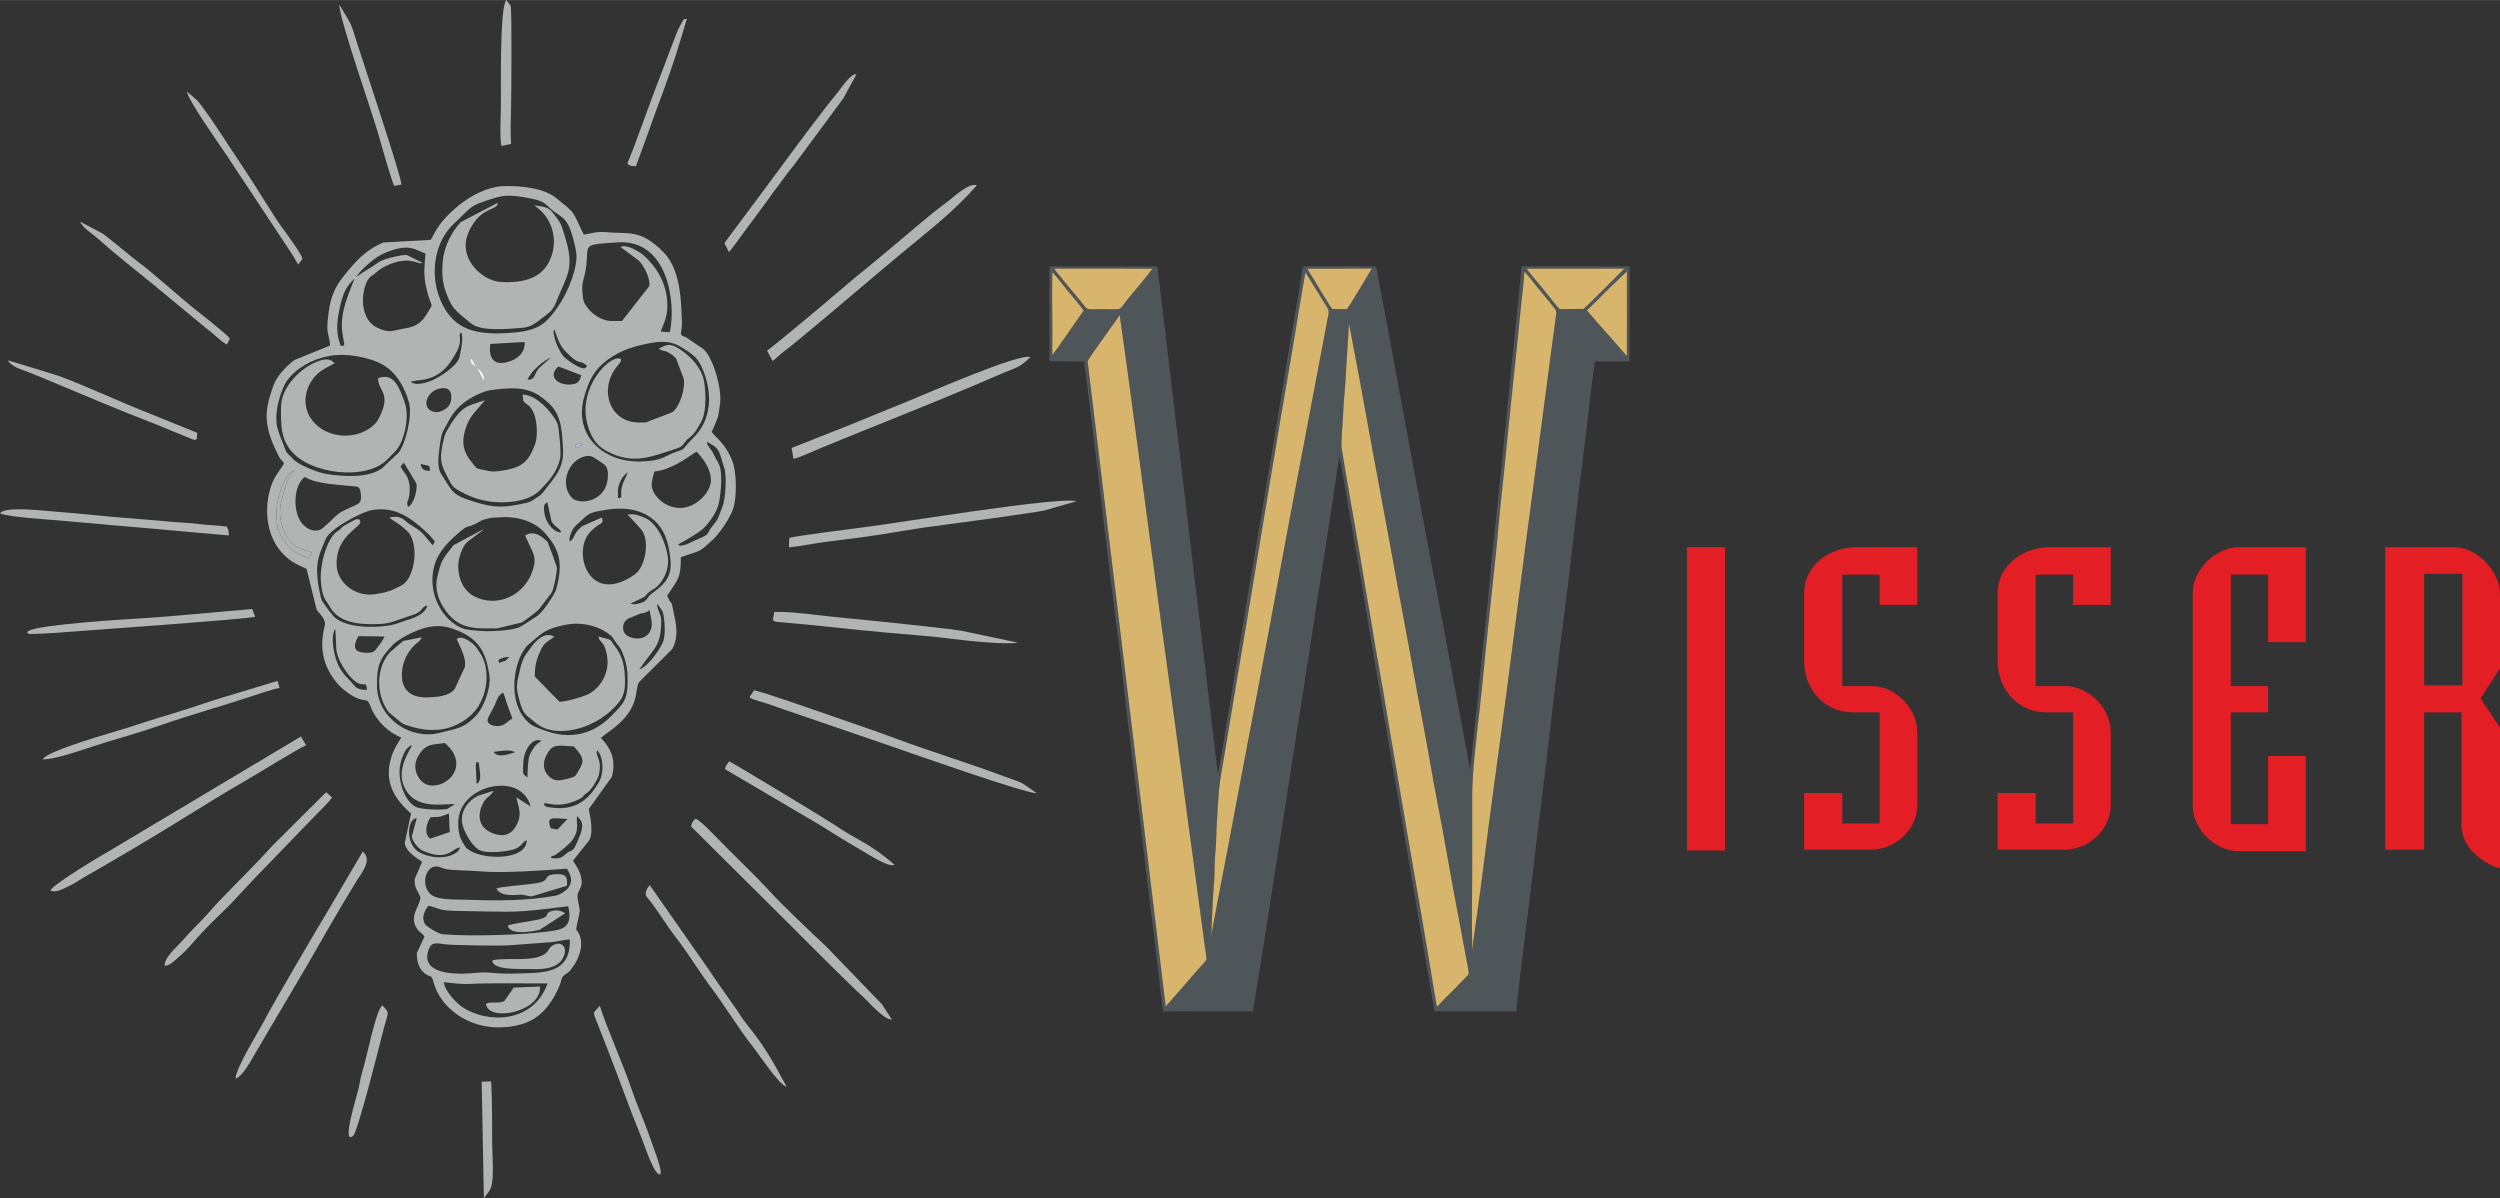 <?xml version="1.0" encoding="UTF-8"?>
<!DOCTYPE svg PUBLIC "-//W3C//DTD SVG 1.1//EN" "http://www.w3.org/Graphics/SVG/1.1/DTD/svg11.dtd">
<!-- Creator: CorelDRAW -->
<svg xmlns="http://www.w3.org/2000/svg" xml:space="preserve" width="1525px" height="731px" style="shape-rendering:geometricPrecision; text-rendering:geometricPrecision; image-rendering:optimizeQuality; fill-rule:evenodd; clip-rule:evenodd"
viewBox="0 0 1785.33 855.697"
 xmlns:xlink="http://www.w3.org/1999/xlink">
 <rect x="0" y="0" width="1785.33" height="855.697" fill="#333333" stroke="none"/>
 <defs>
  <style type="text/css">
   <![CDATA[
    .fil4 {fill:#4E565A}
    .fil1 {fill:#B2B3B3}
    .fil5 {fill:#D7B56D}
    .fil2 {fill:#C7B9D5}
    .fil3 {fill:white}
    .fil0 {fill:#E31E24;fill-rule:nonzero}
   ]]>
  </style>
 </defs>
 <g id="Ebene_x0020_1">
  <polygon class="fil0" points="1204.72,390.711 1231.94,390.711 1231.94,607.299 1204.72,607.299 "/>
  <path id="1" class="fil0" d="M1369.2 523.054l0 51.643c0,5.717 -1.513,11.056 -4.583,15.97 -3.071,4.866 -7.182,8.788 -12.332,11.718 -5.104,2.882 -10.537,4.346 -16.254,4.346l-47.627 0 0 -40.492 27.215 0 0 21.781 26.648 0 0 -79.377 -18.946 0c-6.662,0 -12.664,-1.654 -18.003,-4.915 -5.339,-3.259 -9.449,-7.701 -12.426,-13.323 -2.976,-5.623 -4.489,-11.718 -4.489,-18.379l0 -48.431c0,-6.426 1.749,-12.143 5.245,-17.151 3.449,-5.009 8.08,-8.882 13.844,-11.623 5.718,-2.741 11.765,-4.111 18.097,-4.111l43.61 0 0 41.201 -26.932 0 0 -21.593 -26.648 0 0 79.613 20.979 0c5.576,0 10.915,1.56 15.97,4.725 5.103,3.165 9.118,7.323 12.143,12.426 2.976,5.151 4.489,10.442 4.489,15.97z"/>
  <path id="12" class="fil0" d="M1507.36 523.054l0 51.643c0,5.717 -1.513,11.056 -4.583,15.97 -3.071,4.866 -7.182,8.788 -12.332,11.718 -5.104,2.882 -10.537,4.346 -16.254,4.346l-47.627 0 0 -40.492 27.215 0 0 21.781 26.648 0 0 -79.377 -18.946 0c-6.662,0 -12.664,-1.654 -18.003,-4.915 -5.339,-3.259 -9.449,-7.701 -12.426,-13.323 -2.976,-5.623 -4.489,-11.718 -4.489,-18.379l0 -48.431c0,-6.426 1.749,-12.143 5.245,-17.151 3.449,-5.009 8.08,-8.882 13.844,-11.623 5.718,-2.741 11.765,-4.111 18.097,-4.111l43.61 0 0 41.201 -26.932 0 0 -21.593 -26.648 0 0 79.613 20.979 0c5.576,0 10.915,1.56 15.97,4.725 5.103,3.165 9.118,7.323 12.143,12.426 2.976,5.151 4.489,10.442 4.489,15.97z"/>
  <path id="123" class="fil0" d="M1565.9 575.264l0 -151.668c0,-5.433 1.56,-10.725 4.725,-15.828 3.167,-5.103 7.323,-9.214 12.475,-12.332 5.197,-3.165 10.489,-4.725 15.97,-4.725l47.579 0 0 67.801 -26.932 0 0 -48.193 -26.601 0 0 79.613 26.601 0 0 18.711 -26.601 0 0 79.897 26.601 0 0 -48.76 26.932 0 0 68.085 -47.579 0c-5.529,0 -10.868,-1.511 -16.017,-4.583 -5.151,-3.071 -9.309,-7.135 -12.428,-12.191 -3.165,-5.056 -4.725,-10.348 -4.725,-15.828z"/>
  <path id="1234" class="fil0" d="M1731.18 409.705l0 79.66 27.262 0 0 -79.66 -27.262 0zm33.782 197.593c-4.772,-5.292 -7.134,-11.529 -7.134,-18.663l0 -79.945 -26.648 0 0 98.041 -27.782 0 0 -216.021 48.714 0c5.527,0 10.866,1.654 16.064,4.962 5.15,3.355 9.308,7.607 12.426,12.852 3.165,5.197 4.725,10.489 4.725,15.922l0 52.73 -13.892 21.546 13.892 20.977 0 100.356c-7.229,-1.889 -14.033,-6.094 -20.365,-12.757z"/>
  <g id="_821707456">
   <path id="_821709040" class="fil1" d="M316.897 701.387c6.181,0.525 11.837,1.532 18.363,1.21 15.973,-0.787 38.841,-0.256 55.801,-0.354 -10.052,28.43 -42.945,28.972 -60.9,16.891 -4.424,-2.973 -12.476,-11.397 -13.264,-17.747zm90.059 -30.547c0.631,25.48 -19.635,23.771 -40.287,24.36 -5.246,0.151 -10.344,-0.047 -15.445,-0.524 -6.628,-0.62 -9.033,-0.13 -15.225,0.343 -12.119,0.926 -35.971,0.308 -29.945,-16.743 1.961,-5.545 4.868,-4.974 11.411,-4.023 5.435,0.788 38.232,1.182 45.509,0.817l29.947 -2.242c4.895,-0.318 9.006,-1.764 14.036,-1.988zm-101.104 -24.063c10.76,2.403 5.263,3.501 23.565,3.754 41.169,0.572 35.214,1.67 76.38,-3.405 3.789,16.649 -5.571,16.915 -16.669,18.313 -18.472,2.33 -54.376,3.293 -72.85,1.709 -3.682,-0.317 -11.746,-5.909 -12.293,-6.639 -3.869,-5.15 -0.256,-10.724 1.867,-13.733zm99.023 -26.483c1.946,3.735 4.66,7.507 1.521,12.876 -1.704,2.911 -6.994,5.914 -9.691,6.414 -20.12,3.724 -42.46,3.735 -62.927,2.912 -8.827,-0.354 -22.853,0.694 -27.293,-4.942 -6.408,-8.132 -1.198,-20.276 6.285,-18.733 2.441,0.503 3.111,1.372 6.743,1.951 5.811,0.926 15.568,0.669 22.92,1.406 15.449,1.547 46.766,-0.684 62.441,-1.883zm-11.569 -28.796c-3.492,-9.016 1.229,-7.216 11.991,-6.687l-7.199 7.534 -4.791 -0.846zm-85.84 -7.931c7.677,-0.141 7.061,-0.384 13.111,-2.699l0.579 13.306 -14.021 4.726c-4.699,-4.068 -2.493,-11.025 0.33,-15.333zm21.033 21.64c-1.061,5.473 -14.704,10.493 -28.482,3.706 -10.88,-5.361 -9.429,-24.617 -2.378,-24.664l-3.565 13.051c-0.079,2.232 3.978,8.399 7.565,10.03 18.529,8.417 21.387,-2.166 26.86,-2.123zm75.28 4.886c-2.836,2.594 -5.35,3.28 -9.192,2.713l-1.286 -0.357c2.02,-2.981 -0.048,-0.361 2.456,-1.565 2.81,-1.35 10.436,-7.823 12.125,-9.879 7.177,-8.737 2.698,-15.325 4.444,-18.176 2.622,3.277 4.285,4.237 2.986,10.295 -0.498,2.32 -2.822,7.328 -3.93,9.944 -2.43,5.74 -3.454,3.228 -7.603,7.025zm-27.615 -10.052c-0.282,14.332 -30.234,14.149 -40.836,7.18 -3.449,-2.264 -2.748,-2.338 -5.01,-5.923 -2.916,-4.621 -3.757,-12.321 -2.649,-18.281 4.377,-23.562 44.979,-31.499 51.282,-7.119l-10.22 -6.545c2.055,9.051 4.281,12.635 -0.33,20.7 -3.812,6.668 -9.872,7.724 -16.994,4.776 -14.774,-6.113 -7.323,-21.085 -4.577,-24.145 1.116,-1.242 5.452,-4.284 5.426,-5.934l-10.829 3.445c-6.848,3.232 -12.694,10.941 -11.421,19.379 0.826,5.48 6.109,15.02 11.276,18.819 5.234,3.846 22.606,1.498 26.473,-0.166 4.049,-1.74 4.453,-3.091 6.195,-4.751 1.188,-1.13 0.378,-0.911 2.215,-1.434zm-36.393 -53.304c0.502,-4.157 0.826,-1.973 2.048,-2.403 0.676,5.782 2.716,13.762 -1.463,15.306l-0.585 -12.903zm-22.071 -16.183c18.618,15.98 1.423,33.052 -11.78,30.045 -6.434,-1.466 -12.165,-11.176 -7.819,-19.646 5.618,-10.944 11.847,-8.969 19.599,-10.399zm92.094 2.45c7.117,7.668 7.637,10.65 3.749,16.641 -2.71,4.172 -1.322,4.577 -7.055,6.108 -3.29,0.878 -7.469,2.189 -11.049,0.928 -2.539,-0.893 -5.573,-4.215 -6.387,-6.781 -1.373,-4.317 -0.27,-7.716 1.354,-10.935 4.236,-8.398 8.585,-6.494 19.389,-5.96zm-13.465 43.942c-8.229,-0.689 -7.325,-1.426 -7.817,-3.243 2.41,-0.974 10.197,4.236 24.912,-2.969 4.516,-2.213 1.582,-1.911 5.689,-4.455 2.746,-1.702 7.675,-9.499 8.493,-12.784 2.872,-11.541 -3.284,-14.319 -1.001,-17.711 4.11,4.821 4.183,12.816 2.907,18.199 -0.779,3.277 -2.269,5.256 -3.876,7.784 -6.866,10.8 -16.145,16.281 -29.306,15.179zm-43.819 -40.049c4.212,-0.545 11.534,-2.069 15.349,0.253 -3.991,1.203 -12.508,4.556 -15.349,-0.253zm-67.222 14.143c0,-7.01 3.973,-18.107 9.059,-18.895 -5.419,9.441 -11.93,21.82 -3.298,33.835 9.201,12.812 29.836,7.13 33.683,8.453l-5.447 3.205c-2.39,0.853 -18.336,0.667 -22.311,-1.437 -7.171,-3.794 -11.689,-15.058 -11.686,-25.162zm88.329 -4.388c0,-13.524 8.452,-20.373 13.008,-17.545l-1.449 0.947c-3.326,2.154 -5,5.21 -6.922,9.131 -1.224,2.499 -1.558,12.445 -1.576,16.111 -3.814,-3.168 -3.06,-2.186 -3.06,-8.644zm-7.69 -33.498c-3.371,1.582 -4.991,4.714 -9.475,5.23 -4.294,0.494 -9.438,-1.345 -8.02,-5.436 0.696,-2.005 3.662,-6.55 4.919,-9.589 1.723,-4.166 2.442,-7.063 6.011,-8.798l1.084 2.865c1.751,6.458 5.216,14.318 5.482,15.727zm37.841 -67.005c12.524,-2.49 24.559,1.321 31.999,7.278 2.181,1.747 2.815,3.837 4.404,5.809 1.863,2.311 2.832,3.32 4.068,6.165 2.066,4.753 3.648,10.62 3.865,16.168 0.682,17.525 -1.888,19.803 -11.19,29.339 -12.127,12.429 -27.091,17.034 -44.299,11.944 -3.268,-0.968 -11.722,-4.063 -13.888,-5.791 -18.405,-14.68 -11.516,-48.532 -0.892,-57.206 9.235,-7.539 10.753,-10.687 25.932,-13.705zm-97.677 1.564c6.13,-1.135 11.613,-0.736 17.216,1.216 17.384,6.053 23.465,15.082 26.13,32.968 1.467,9.854 -4.44,23.91 -9.539,29.201 -8.43,8.748 -12.668,8.94 -26.35,12.315 -20.192,4.982 -44.008,-10.099 -44.344,-33.777 -0.235,-16.522 3.268,-20.274 10.977,-28.839 3.898,-4.334 17.316,-11.493 25.91,-13.084zm49.789 23.515c2.507,-1.542 4.281,-2.018 7.878,-2.118 -4.919,4.83 -0.882,1.505 -7.29,4.342l-0.588 -2.224zm-93.837 21.475c-7.662,-0.474 -7.39,-1.433 -11.536,-6.06 -3.471,-3.875 -4.904,-4.58 -7.866,-9.674 -4.451,-7.659 -6.898,-23.013 -3.15,-27.958l0.733 15.008c0.701,6.939 7.093,16.965 12.166,21.484 7.564,6.733 9.092,-0.896 9.652,7.2zm12.703 -38.202c-1.771,2.969 -2.815,4.826 -5.021,7.604 -2.482,3.124 -2.58,3.965 -7.552,4.017 -10.83,0.112 -9.797,-5.422 -6.202,-11.894l18.775 0.272zm189.154 -18.888c0.725,6.107 3.33,10.868 -0.369,16.367 -2.874,4.272 -9.378,5.123 -14.858,2.435 -5.343,-2.623 -4.794,-10.927 0.651,-12.975 2.951,-1.11 5.175,-2.225 7.225,-3.012 1.953,-0.751 2.331,-0.397 4.132,-0.983 1.912,-0.621 1.517,-0.846 3.219,-1.832zm-7.358 42.46c10.588,-15.898 15.655,-15.879 15.662,-35.233 0.001,-4.54 -3.781,-8.674 -2.565,-11.598l3.486 5.343c1.203,2.8 2.915,16.723 -0.064,22.772 -2.952,5.997 -10.313,16.42 -16.519,18.715zm-99.54 -108.674c13.277,-1.061 25.148,3.555 31.567,10.591 10.733,11.765 13.953,21.229 8.632,40.795 -0.892,3.276 -9.334,16.024 -13.272,18.849 -1.789,1.286 -11.993,7.961 -13.489,8.428 -6.697,2.091 -10.981,2.112 -18.642,2.605 -4.642,0.299 -15.773,-0.444 -19.913,-1.529 -12.232,-3.212 -25.846,-20.709 -22.624,-41.045 1.821,-11.483 8.615,-19.098 16.808,-26.336 9.584,-8.467 5.863,-3.844 13.976,-7.972 3.53,-1.795 2.94,-2.186 7.531,-3.337 4.179,-1.047 5.277,-0.718 9.427,-1.05zm-51.68 62.971c-1.491,4.538 -5.288,6.842 -9.768,8.788l-13.718 4.605c-9.822,2.712 -36.606,3.786 -44.429,-6.689 -1.431,-1.918 -2.565,-2.959 -3.848,-4.934l-3.564 -5.057c-1.17,-2.264 -2.861,-12.133 -3.15,-15.152 -1.332,-13.919 0.947,-17.219 5.773,-29.115 2.869,-7.075 25.393,-19.407 33.416,-20.669 16.727,-2.629 27.526,5.907 38.126,15.479 2.773,2.503 2.012,1.664 4.273,4.52 2.08,2.625 2.843,1.847 0.582,5.202 -9.878,-11.584 -6.225,-8.42 -17.263,-15.608 -2.974,-1.937 -4.916,-6.231 -13.727,-4.148l2.28 1.735c3.857,2.171 10.085,6.86 12.126,9.806 6.689,9.647 3.64,32.326 -5.967,37.067 -7.123,3.515 -8.831,4.556 -18.632,6.109 -13.613,2.154 -27.051,-7.813 -27.467,-21.03 -0.523,-16.664 11.226,-23.811 15.524,-28.167 1.753,-1.778 1.77,-1.939 0.772,-4.218l-2.261 -0.151c-0.546,0.109 -8.945,4.508 -10.272,5.827 -2.29,2.273 0.028,0.693 -3.109,2.73 -8.084,5.248 -12.939,25.57 -11.829,36.508 1.225,12.066 3.38,12.264 6.513,17.674 6.237,10.767 19.454,12.895 35.887,12.068 8.282,-0.416 13.965,-3.656 22.911,-6.378 8.504,-2.589 5.86,-6.178 10.821,-6.803zm95.499 -52.426c-3.168,1.184 -11.171,-4.837 -12.165,-14.59 -0.394,-3.864 -0.402,-5.169 2.244,-6.747l2.824 13.304c1.704,3.967 6.154,5.246 7.097,8.033zm6.05 6.628c-0.897,-1.877 0.993,-6.467 2.268,-8.741 1.119,-1.995 4.285,-4.421 6.137,-6.271 5.462,-5.461 7.122,-5.743 16.757,-7.423 23.29,-4.066 41.038,4.812 45.393,26.402 3.782,18.765 0.761,24.074 -12.042,33.34 -3.23,2.338 -2.883,4.644 -6.313,6.113 -2.244,0.961 -6.906,2.254 -8.692,0.893 15.749,-7.375 6.869,-3.037 13.99,-8.77 2.17,-1.747 2.734,-1.401 4.417,-2.88 5.844,-5.139 9.175,-13.566 8.15,-21.549 -1.28,-9.985 -7.589,-24.689 -17.142,-28.248 -4.833,-1.799 -6.201,-2.593 -11.713,-2.076 2.432,2.629 9.266,9.671 10.674,11.852 5.186,8.045 2.059,25.694 -5.524,31.025 -32.209,22.64 -44.622,-15.206 -32.452,-29.53 7.235,-8.518 10.96,-5.429 9.022,-11.18l-13.538 5.941c-6.707,4.324 -5.931,9.76 -9.392,11.101zm-189.155 -45.979c8.305,5.18 24.863,5.513 35.688,6.709 2.048,0.227 3.98,-0.033 4.35,6.385 0.231,4.032 -0.528,5.508 -3.374,6.803 -13.18,6.004 -11.011,4.605 -19.476,12.679 -1.164,1.112 -4.868,4.363 -5.541,4.711 -6.216,3.222 -12.354,-1.892 -14.597,-5.357 -5.869,-9.067 -4.852,-26.535 2.95,-31.931zm200.395 -14.845c4.558,-1.044 7.275,1.846 10.53,3.938 3.808,2.448 5.589,3.465 5.48,10.072 -0.308,18.669 -20.556,21.395 -25.925,15.479 -8.417,-9.279 -2.973,-26.535 9.915,-29.49zm49.233 10.893c11.746,-1.117 21.934,-8.911 30.06,-14.206 5.092,5.363 10.482,12.649 10.278,20.994 -0.095,3.916 -2.732,8.254 -4.751,10.53 -17.367,19.581 -39.907,1.72 -37.354,-9.912l0.36 -1.727c0.019,-0.118 0.03,-0.343 0.051,-0.46 0.289,-1.812 0.907,-3.075 1.357,-5.219zm-24.659 19.134c-2.149,-0.926 -0.913,1.239 -1.415,-2.06 -0.058,-0.376 -0.03,-3.234 0.004,-3.742 0.311,-4.624 3.414,-10.834 7.156,-12.624 -1.947,4.331 -4.483,8.58 -4.791,13.469 -0.274,4.35 0.939,2.977 -0.954,4.957zm-245.28 9.571c0.003,-9.305 5.993,-28.19 12.723,-29.248 -5.748,8.607 -5.028,6.183 -7.589,15.698 -1.706,6.349 -3.586,12.408 -2.016,19.675 2.944,13.624 8.683,19.909 22.273,22.898l-2.349 4.361c-2.815,-1.222 -7.482,-2.775 -9.741,-4.585 -4.859,-3.89 -0.96,0.232 -5.954,-5.753 -6.441,-7.716 -7.347,-13.05 -7.347,-23.046zm94.771 -10.877c0.413,-2.271 0.552,-6.003 0.196,-8.464 -1.047,-7.243 -3.959,-7.933 -6.347,-13.003l2.409 -2.616 8.792 14.569c1.209,3.138 -1.209,14.934 -5.838,16.953l-0.571 -1.735c-0.252,-2.521 0.701,-2.098 1.359,-5.704zm14.829 -18.226c-4.555,-0.259 -5.704,-1.011 -6.656,-4.926 3.552,0.913 4.953,0.686 6.447,1.863l0.209 3.063zm52.785 -58.709c15.721,-1.298 23.256,2.289 31.913,10.139 10.16,9.217 9.546,22.391 10.361,32.62 1.13,14.15 -7.116,21.82 -13.239,29.947 -2.261,3.001 -2.414,3.048 -5.751,5.198 -2.282,1.467 -3.446,2.826 -7.339,3.688 -15.75,3.485 -22.293,3.723 -37.104,-0.852 -16.226,-5.011 -15.16,-6.918 -23.704,-20.122 -2.951,-4.561 -1.708,-13.517 -0.998,-18.898 1.57,-11.931 2.172,-10.146 5.379,-16.613 5.155,-10.404 11.753,-16.37 22.568,-21.343 6.086,-2.797 10.61,-3.161 17.915,-3.764zm50.941 42.349c0.046,-1.668 0.086,-2.121 1.491,-2.591 4.45,-1.491 2.791,0.487 2.869,0.537 -1.95,1.679 -1.911,1.651 -4.36,2.055zm79.374 68.855c-5.895,2.088 -5.558,-0.066 -5.629,-0.138 4.234,-2.101 14.486,-8.157 17.749,-11.22 4.124,-3.876 9.546,-11.536 10.974,-17.511 1.626,-6.805 2.518,-19.073 1.218,-25.241 -0.907,-4.298 -2.933,-6.061 -4.648,-10.05 -1.997,-4.646 -4.655,-5.399 -4.998,-9.113 3.327,1.886 6.777,3.236 8.609,6.972 1.683,3.435 2.257,7.265 3.8,11.537 1.932,5.353 0.939,22.124 -1.066,27.316 -3.966,10.278 -2.788,8.607 -8.073,15.319 -4.292,5.451 0.694,3.996 -12.882,9.81 -1.803,0.773 -3.241,1.676 -5.054,2.319zm-254.735 -134.637c11.484,-2.106 28.306,0.766 38.075,6.357 8.521,4.873 15.023,14.225 18.582,26.78 2.771,9.77 -2.723,30.639 -7.518,36.139l-11.692 10.976c-9.582,7.138 -27.338,5.986 -39.336,4.125 -7.357,-1.141 -20.605,-6.819 -23.902,-10.469 -3.465,-3.836 -4.359,-3.84 -5.278,-5.683l-3.291 -8.416c-1.065,-2.956 -1.955,-4.974 -2.835,-8.125 -3.003,-10.753 2.587,-28.984 7.805,-35.367 6.068,-7.426 16.284,-13.91 29.391,-16.315zm231.019 -9.467c6.083,-1.03 12.465,-0.785 17.638,1.845 3.92,1.993 10.631,6.389 12.957,9.006 5.703,6.42 10.653,22.446 9.11,34.431 -2.195,17.053 -11.502,22.37 -16.198,28.356 -2.203,2.809 -2.514,2.904 -6.696,4.247 -8.774,2.817 -9.546,6.715 -25.94,7.028 -27.139,0.514 -47.338,-19.097 -40.237,-45.455 3.676,-13.64 7.98,-20.681 17.176,-27.387 9.21,-6.718 19.084,-9.847 32.191,-12.071zm-144.075 38.833c0,6.011 -3.268,8.629 -7.554,10.263 -4.243,1.619 -9.811,-0.43 -10.243,-5.169 -0.436,-4.797 3.812,-9.179 7.126,-10.402 5.363,-1.979 10.671,-1.626 10.671,5.307zm92.851 -15.543c-1.033,3.633 -2.214,5.538 -4.982,6.198 -10.265,2.448 -20.227,-5.04 -11.353,-12.44l16.335 6.242zm-69.799 0.318c-2.009,-6.538 -12.4,-7.574 -8.662,-12.426l10.233 18.769c-1.704,-1.986 -0.572,-3.088 -1.571,-6.343zm31.4 2.838c2.233,-5.82 10.83,-13.278 16.745,-15.869l-8.665 7.701c-3.706,4.22 -2.388,8.462 -8.08,8.168zm-2.089 -26.875c0.465,7.727 -5.093,12.221 -11.942,14.188 -10.465,3.005 -13.91,-3.084 -12.582,-12.809l24.524 -1.379zm43.147 15.861c1.343,0.962 0.62,0.248 1.39,1.47 -1.729,1.853 -1.661,1.846 -4.948,0.828 -2.661,-0.823 -10.245,-5.946 -11.932,-8.001 -1.959,-2.383 -3.367,-5.367 -4.919,-8.963 -0.733,-1.704 -2.077,-6.371 -2.059,-8.092 0.041,-3.958 -0.386,2.51 0.155,-1.088 0.018,-0.113 0.166,-0.245 0.183,-0.503 0.015,-0.259 0.126,-0.335 0.216,-0.49 2.459,6.739 3.389,11.161 8.533,16.315 9.651,9.669 8.706,5.18 13.382,8.525zm-124.411 12.434l4.479 -0.853c15.023,-1.08 21.929,-8.491 28.561,-21.11 0.993,-1.893 1.82,-4.504 2.015,-6.734 0.314,-3.582 -1.04,-5.235 0.928,-6.524 2.16,4.164 -1.376,18.258 -1.441,18.43 -2.24,5.961 -14.15,13.921 -20.307,16.262 -3.468,1.316 -9.261,3.085 -12.881,1.531 -1.191,-0.512 -0.682,-0.372 -1.354,-1.001zm-48.801 -25.481c-2.504,-1.021 -0.696,1.402 -2.078,-2.457 -2.795,-7.792 -1.658,-16.764 0.059,-24.556 2.437,-11.046 4.407,-15.015 10.626,-21.15 -5.45,13.94 -11.349,26.614 -8.213,41.85 1.605,7.802 0.393,5.437 -0.394,6.314zm9.743 -49.288c3.579,-5.577 13.7,-14.285 19.909,-16.915 18.353,-7.778 22.078,-2.344 29.59,0.196 -0.698,9.353 -1.628,14.742 0.542,24.339 3.832,16.963 5.95,9.298 0.571,18.553 -3.293,5.664 -7.398,9.27 -15.138,10.454 -9.132,1.397 -11.345,4.111 -20.52,-0.444 -14.805,-7.352 -10.573,-31.651 -4.679,-36.413 1.583,-1.282 2.009,-1.121 3.796,-2.804 5.358,-5.046 16.035,-9.337 23.624,-8.593 1.034,0.104 4.645,0.867 5.671,1.174 1.355,0.407 2.727,1.173 3.936,0.326l-11.092 -5.498c-2.031,-0.519 -16.346,2.248 -20.574,5.383 -5.866,4.35 -8.37,5.083 -15.636,10.24zm101.838 -57.188c6.996,-1.921 16.418,-0.112 23.489,1.289 10.526,2.088 9.933,4.724 15.786,9.038 6.127,4.518 8.539,4.863 11.829,13 1.593,3.938 4.663,15.467 4.414,20.034 -0.687,12.591 -7.987,27.764 -13.751,35.808 -7.78,10.857 -12.759,16.288 -31.875,17.83 -24.858,2.005 -41.954,-1.08 -51.328,-22.781 -8.307,-19.23 -4.425,-42.769 10.117,-55.717 3.971,-3.537 8.665,-9.135 12.99,-11.856 4.099,-2.578 13.177,-5.231 18.329,-6.646zm80.646 88.672c-7.134,0 -13.886,-5.061 -17.02,-9.143 -2.179,-2.839 -3.37,-4.494 -3.736,-9.405 -0.355,-4.783 -0.589,-6.748 0.571,-10.981 7.028,-25.614 -6.592,-24.635 24.616,-26.66 35.807,-2.322 41.735,43.587 37.039,64.207l-6.449 -0.532c3.117,-8.141 5.208,-11.866 4.632,-21.247 -0.823,-13.416 -7.254,-24.469 -16.765,-33.095 -2.475,-2.247 -12.557,-8.582 -16.568,-5.964l12.949 9.593c3.919,3.749 8.95,14.029 7.398,18.524l-19.358 24.703 -7.308 0zm49.414 9.658c0.145,-3.599 0.859,-4.718 0.726,-8.767 -0.093,-2.793 -0.231,-5.389 -0.328,-8.047 -0.532,-14.387 -2.684,-31.708 -12.882,-42.056 -16.519,-16.765 -24.968,-12.714 -40.685,-14.218 -7.003,-0.672 -10.12,0.678 -16.198,1.751 -8.833,-18.401 -5.455,-14.462 -19.863,-26.278 -8.037,-6.591 -23.594,-8.735 -36.959,-8.394 -12.574,0.321 -25.239,7.841 -32.331,13.69 -16.948,13.976 -17.296,21.222 -20.264,24.726l-33.586 1.834c-9.611,3.81 -16.836,10.341 -22.212,16.552 -11.555,13.35 -16.023,19.397 -17.779,40.589 -0.684,8.267 1.614,10.436 1.809,16.465l-25.502 10.371c-5.866,4.584 -12.859,11.419 -15.485,19.636 -3.266,10.216 -5.978,18.083 -3.039,30.454 1.177,4.953 2.811,8.778 4.671,12.876 5.322,11.742 3.418,5.777 6.545,10.93l-5.865 8.71c-8.114,13.42 -10.135,39.528 4.693,55.378 5.166,5.523 9.041,7.37 17.23,11.144l7.088 28.886c1.971,3.263 7.095,6.898 5.866,11.733 -4.025,15.828 -1.304,28.706 8.762,40.897 3.515,4.256 9.908,9.164 15.163,11.097 6.931,2.55 6.249,-0.922 9.092,6.332 3.682,9.395 12.264,17.717 21.63,21.54 -2.951,4.815 -5.1,7.828 -6.891,13.354 -5.54,17.097 0.909,29.012 12.761,39.893 1.2,1.102 0.371,0.223 1.076,1.061l-4.42 20.634c0.232,6.831 10.707,12.447 12.404,13.726l-5.393 12.409c-0.166,7.409 2.699,8.214 4.122,13.178 -0.113,5.996 -8.809,13.498 -2.168,22.577 1.563,2.135 3.558,3.006 5.126,5.202l-5.458 11.675c-0.248,4.861 1.139,9.966 3.62,12.741 5.668,6.344 6.422,1.112 8.341,8.408 4.616,17.551 24.368,33.228 48.98,32.041 19.661,-0.949 30.493,-8.647 39.108,-25.708 4.287,-8.491 2.294,-9.214 5.253,-11.56 1.67,-1.325 2.912,-1.695 4.458,-3.633 6.719,-8.426 10.984,-20.607 3.923,-29.081l2.644 -13.086c0.083,-2.513 -2.618,-9.826 -1.185,-13.066 2.094,-4.735 3.541,-5.487 1.836,-12.336 -0.718,-2.876 -3.752,-8.094 -5.511,-10.526l11.594 -14.56c3.868,-6.884 -0.506,-21.668 -0.293,-22.349l16.418 -22.887c3.615,-13.119 -1.647,-21.462 -7.841,-27.984l9.429 -7.039c18.888,-14.966 14.475,-26.711 17.816,-32.629l23.789 -23.731c3.331,-6.375 3.598,-12.799 2.076,-20.679 -3.696,-19.13 -1.729,-7.684 -5.688,-17.457 7.695,-11.82 9.824,-12.271 9.725,-27.434 15.72,-5.466 12.273,-2.842 23.442,-13.069 3.709,-3.396 12.292,-15.373 14.229,-22.418 2.355,-8.567 2.172,-25.02 -0.779,-32.863 -5.098,-13.545 -12.946,-17.561 -14.831,-21.188 4.251,-9.786 4.62,-9.254 6.026,-20.557 1.279,-10.288 -5.148,-33.134 -12.28,-38.757l-11.777 -7.957c-2.232,-1.216 -1.976,-0.485 -3.981,-2.181z"/>
   <path id="_821708704" class="fil1" d="M385.955 150.139c9.268,8.85 12.267,22.38 7.109,34.725 -5.502,13.165 -17.91,17.472 -35.698,16.416 -10.792,-0.639 -25.69,-12.264 -24.8,-27.424 0.401,-6.842 5.016,-14.358 8.254,-17.855 7.604,-8.208 14.701,-6.538 14.552,-11.175l-26.506 13.844c-6.1,6.95 -11.881,16.844 -12.81,29.012 -0.506,6.62 -0.187,13.593 1.9,19.474 4.277,12.05 5.693,13.603 18.574,23.85 7.488,5.954 26.976,3.721 36.007,3.106 6.732,-0.456 10.32,-3.67 14.554,-6.974 4.359,-3.399 7.557,-4.906 10.009,-11.249 7.513,-19.429 13.998,-23.686 5.876,-48.435 -0.78,-2.377 -1.688,-5.849 -2.839,-8.112 -0.875,-1.724 -3.216,-4.649 -4.22,-6.037 -3.801,-5.271 -5.824,-5.524 -14.307,-6.707l4.345 3.541z"/>
   <path id="_821708992" class="fil1" d="M270.044 270.029c-0.355,6.544 5.136,8.839 4.504,17.016 -0.36,4.657 -4.254,13.046 -6.579,15.425 -12.082,12.365 -34.644,11.262 -45.071,-2.412 -9.436,-12.371 -3.927,-29.522 8.821,-36.783l7.274 -3.93c-3.655,-3.913 -7.748,-3.092 -13.419,-0.783 -10.332,4.205 -24.885,17.345 -24.914,32.198 -0.029,14.18 0.019,21.773 6.791,30.59 13.332,17.363 54.868,22.341 69.581,6.253 3.128,-3.421 6.237,-5.484 8.702,-10.33 3.88,-7.624 6.596,-21.255 3.071,-30.502 -3.309,-8.684 -6.841,-21.211 -18.761,-16.742z"/>
   <path id="_821707888" class="fil1" d="M470.493 249.015c1.705,1.498 4.032,1.17 6.852,2.688 2.207,1.191 3.746,2.485 5.412,4.11l5.505 14.498c1.393,7.579 -3.265,21.006 -8.32,24.121l-18.986 7.279 -4.385 0c-21.542,0 -28.873,-23.753 -16.284,-39.644 0.671,-0.848 2.824,-3.221 3.204,-4.599l0.019 -1.195c-7.842,-3.822 -31.208,20.541 -24.025,46.744 3.111,11.35 8.085,16.734 17.237,20.791 17.7,7.848 30.379,1.402 45.348,-3.133 7.621,-2.309 5.163,-4.598 10.584,-8.426 3.497,-2.467 6.043,-7.527 8.034,-10.967 4.39,-7.586 3.443,-26.025 1.236,-32.444 -2.937,-8.532 -10.031,-15.601 -17.732,-20.317 -6.065,-3.713 -8.849,-2.231 -13.7,0.495z"/>
   <path id="_821708392" class="fil1" d="M398.082 302.453c-1.799,-4.887 -13.622,-20.711 -24.91,-20.675 0.411,5.906 0.767,4.887 4.27,7.727 6.531,5.299 6.898,21.258 4.83,27.12 -4.912,13.938 -10.157,17.753 -26.256,19.788 -4.626,0.586 -5.892,0.189 -10.028,-0.776 -5.531,-1.293 -4.874,-0.177 -7.817,-3.934 -2.688,-3.434 -6.875,-8.12 -7.285,-15.341 -0.401,-7.083 3.186,-16.555 7.683,-21.525l7.776 -9.102c-11.5,3.999 -15.244,3.678 -22.441,14.199 -1.933,2.828 -5.686,8.437 -6.535,11.771 -4.346,17.046 -2.471,19.754 2.745,30.024 2.744,5.4 3.587,6.44 8.919,9.353 8.351,4.561 17.728,7.554 28.843,7.589 9.999,0.033 21.004,-1.835 27.764,-8.705 5.508,-5.595 11.93,-12.351 14.305,-22.163 1.019,-4.211 -0.754,-22.337 -1.864,-25.351z"/>
   <path id="_821708152" class="fil1" d="M327.221 404.095c-0.007,-5.747 3.223,-13.95 5.975,-16.66 1.872,-1.847 10.381,-7.495 12.237,-9.658l-21.423 11.435c-1.426,1.509 -6.32,7.986 -7.498,10.055 -2.066,3.617 -3.277,8.607 -4.302,13.241 -2.392,10.816 3.255,20.637 8.143,26.218 5.938,6.779 12.711,9.977 25.118,9.977l9.503 0 17.679 -4.24c0.485,-0.171 10.075,-7.055 12.073,-9.14l9.164 -12.033c1.625,-2.8 3.812,-13.484 3.812,-17.731 0,-1.235 -6.611,-18.58 -6.611,-18.581 -3.68,-3.695 -9.99,-8.763 -16.084,-4.55l5.134 11.111c2.167,4.617 1.982,8.431 0.397,13.431 -5.71,18.02 -25.368,27.517 -42.049,18.739 -6.798,-3.577 -11.26,-11.428 -11.27,-21.614z"/>
   <path id="_821708248" class="fil1" d="M303.811 497.993c-12.234,-0.171 -18.217,-7.221 -16.575,-19.777 0.983,-7.512 4.502,-13.582 9.568,-18.245 2.214,-2.04 3.104,-2.051 4.468,-4.888l-13.336 2.587 -9.071 7.745c-10.391,10.758 -10.692,30.661 -1.294,43.15l9.194 7.617c1.68,1.144 3.371,1.594 5.715,2.327 16.759,5.237 31.725,3.291 44.304,-8.305 10.687,-9.848 14.021,-29.875 7.044,-42.31 -1.149,-2.048 -2.301,-3.45 -3.481,-5.299 -2.131,-3.34 -10.808,-9.793 -14.197,-6.196 2.448,5.743 7.175,13.606 5.753,20.075l-7.037 15.204c-3.682,5.654 -14.066,6.317 -21.055,6.317z"/>
   <path id="_821708440" class="fil1" d="M446.329 487.438c0,-10.832 -1.173,-18.439 -7.691,-26.65 -4.005,-5.042 0.405,-2.958 -11.128,-6.248 0.05,4.45 4.29,2.005 6.156,14.854 1.771,12.187 -6.274,23.476 -14.995,26.932 -4.305,1.704 -14.474,4.793 -19.112,4.793l-17.689 -18.068c0.006,-7.145 1.139,-11.979 3.731,-17.631 2.966,-6.465 3.938,-6.184 10.245,-10.7 -5.938,-3.812 -12.315,1.662 -15.872,6.535 -4.919,6.74 -6.539,7.769 -8.778,17.448 -2.383,10.294 -2.968,11.549 -0.151,21.878 2.824,10.351 4.808,9.8 11.088,15.258 14.141,12.288 41.387,4.868 56.075,-10.22 4.657,-4.782 8.121,-8.452 8.121,-18.181z"/>
   <path id="_821708320" class="fil1" d="M351.597 685.844c-0.066,7.321 20.636,5.86 28.269,6.181 7.736,0.326 21,-0.35 23.355,-11.009 1.452,-6.57 -3.994,-8.901 -8.793,-5.711 -3.92,2.605 -1.623,5.143 -9.67,7.926 -8.918,3.085 -26.293,0.437 -33.16,2.612z"/>
   <path id="_821707312" class="fil1" d="M346.958 716.875c2.304,13.708 40.179,5.183 38.621,-12.393l-18.693 0.732 -6.745 9.648c-4.826,2.264 -8.597,-0.202 -13.182,2.013z"/>
   <path id="_821707288" class="fil1" d="M354.512 634.593c3.916,6.458 14.348,4.113 18.006,4.283 3.392,0.158 3.763,1.225 7.279,1.198l25.04 -7.554c0.495,-5.414 0.343,-9.042 -8.869,-8.19 -8.484,0.784 -2.883,4.377 -11.299,6.057 -7.897,1.575 -27.633,2.54 -30.157,4.208z"/>
   <path id="_821707552" class="fil1" d="M362.628 661.03c1.747,7.976 22.178,3.154 22.669,2.965l18.349 -11.82c-2.499,-1.73 -5.985,-2.763 -9.743,-1.574 -5.708,1.809 -0.465,3.475 -8.207,5.728 -4.653,1.354 -20.867,3.196 -23.067,4.702z"/>
  </g>
  <g id="_821698600">
   <path id="_821701888" class="fil1" d="M547.747 250.359l4.023 7.402c3.492,-2.6 5.233,-4.827 8.973,-7.524 7.604,-5.487 54.169,-45.066 64.972,-54.197 6.13,-5.181 12.36,-10.367 18.291,-15.331 19.546,-16.36 36.91,-29.283 53.562,-48.371 -5.397,-2.331 -16.642,8.442 -20.481,11.262 -15.55,11.429 -31.719,26.175 -46.174,37.912 -3.492,2.836 -5.725,4.883 -9.178,7.624 -14.249,11.309 -31.05,26.206 -45.759,38.3 -4.682,3.853 -24.97,20.858 -28.229,22.924z"/>
   <path id="_821702320" class="fil1" d="M35.966 635.846c0.194,0.111 0.454,0.214 0.62,0.263 3.493,1.027 5.082,0.21 13.18,-3.616 3.667,-1.733 7.654,-4.598 11.49,-6.765 17.172,-9.705 50.675,-29.555 67.46,-40.018 9.927,-6.188 34.401,-21.376 44.552,-27.063 8.376,-4.692 38.509,-23.512 45.314,-26.499l-3.699 -6.232 -135.781 81.107c-4.446,2.405 -41.114,24.274 -43.135,28.824z"/>
   <path id="_821702296" class="fil1" d="M565.33 319.855l1.325 7.765c3.738,-0.657 16.487,-6.469 20.831,-8.255 35.797,-14.737 72.098,-28.905 107.968,-44.062 6.946,-2.936 14.18,-6.181 20.987,-8.997 11.217,-4.637 11.657,-3.989 19.463,-11.348 -7.401,-3.193 -74.816,26.334 -86.109,30.957 -14.177,5.802 -27.861,11.241 -42.066,17.154l-42.4 16.786z"/>
   <path id="_821702128" class="fil1" d="M586.139 672.215c-7.314,-6.734 -28.847,-27.336 -35.814,-35.085 -8.576,-9.54 -24.844,-25.028 -35.233,-35.692 -2.542,-2.609 -15.098,-15.936 -18.321,-16.85 -2.139,1.977 -2.699,2.598 -3.229,5.624l70.692 70.27c15.236,15.056 38.122,38.495 53.051,52.214 3.398,3.122 13.9,15.5 19.615,15.33l-7.146 -10.957 -34.84 -36.108c-2.972,-3.161 -5.613,-5.836 -8.774,-8.745z"/>
   <path id="_821701960" class="fil1" d="M717.102 554.404c-24.903,-9.349 -51.928,-17.543 -76.427,-26.668 -16.626,-6.191 -34.123,-12.068 -50.842,-17.896 -10.456,-3.645 -42.319,-14.816 -51.293,-16.977l-3.248 4.811c0.705,0.716 0.14,0.333 1.312,1.079 1.391,0.884 8.925,2.885 11.595,3.801 4.135,1.419 8.557,3.003 12.423,4.342l76.216 26.127c13.467,4.646 96.08,33.835 103.477,33.363 -14.106,-9.789 -7.445,-6.064 -23.212,-11.982z"/>
   <path id="_821702176" class="fil1" d="M563.716 384.056l-0.355 6.748c8.29,-0.672 16.837,-2.623 25.133,-3.732 8.991,-1.202 17.642,-2.261 26.636,-3.398 16.864,-2.134 34.999,-5.849 52.101,-7.947 8.222,-1.008 70.711,-9.529 78.095,-11.111l23.393 -6.669c-11.412,-3.728 -127.028,15.525 -153.801,18.801 -8.549,1.047 -45.304,5.779 -51.202,7.308z"/>
   <path id="_821701168" class="fil1" d="M168.302 770.317c5.589,-2.568 10.621,-12.463 14.351,-18.79l35.794 -60.696c11.31,-19.604 24.063,-42.117 35.919,-61.317 4.025,-6.52 11.807,-15.389 4.699,-21.456l-23.485 39.961c-6.838,11.336 -40.68,68.704 -46.698,80.499 -3.955,7.748 -21.13,35.03 -20.581,41.8z"/>
   <path id="_821701120" class="fil1" d="M680.142 456.221c9.154,1.204 38.564,4.296 46.712,2.667l-40.26 -8.517c-12.632,-2.062 -72.186,-8.06 -88.223,-9.58 -14.145,-1.341 -31.126,-4.119 -45.422,-3.865 -0.617,5.09 -2.514,6.791 2.195,7.167 27.493,2.193 52.875,5.464 79.579,7.773 14.456,1.25 31.107,2.471 45.419,4.355z"/>
   <path id="_821701312" class="fil1" d="M117.587 689.755c3.999,-0.407 6.925,-3.612 9.304,-5.703 2.919,-2.567 5.216,-4.525 7.825,-7.503 13.518,-15.435 16.699,-17.869 29.486,-30.479l18.356 -19.649c1.301,-1.438 2.297,-2.304 3.615,-3.705l36.634 -37.921c2.726,-2.728 12.725,-12.643 14.338,-15.416l-4.231 -3.674 -37.724 37.522c-2.517,2.521 -4.558,5.003 -7.01,7.626 -12.273,13.13 -29.106,29.198 -40.394,42.205 -4.462,5.141 -11.23,11.305 -18.049,19.22 -3.266,3.793 -12.574,11.354 -12.151,17.476z"/>
   <path id="_821701552" class="fil1" d="M561.745 776.057c-10.991,-20.375 -15.172,-27.983 -29.613,-46.178 -2.508,-3.158 -3.839,-5.584 -6.248,-9.11l-15.666 -22.334c-1.17,-1.55 -1.957,-2.954 -2.907,-4.425l-43.285 -61.928c-1.303,1.24 -2.721,3.833 -2.869,5.403 -0.224,2.383 1.036,3.392 2.502,5.151 4.804,5.764 13.137,19.282 19.145,26.924 7.503,9.543 17.664,25.965 25.632,36.49 9.064,11.97 18.844,28.228 29.034,41.157 5.396,6.846 18.737,27.397 24.276,28.851z"/>
   <path id="_821701456" class="fil1" d="M-0 366.666c7.048,2.52 30.86,4.067 39.917,4.76l123.488 10.911c-0.064,-0.943 -0.073,-2.626 -0.238,-3.471l-1.142 -2.869c-6.64,-0.932 -13.068,-0.915 -19.788,-1.806 -6.627,-0.878 -13.56,-0.985 -20.377,-1.655 -13.59,-1.34 -27.289,-2.182 -40.961,-3.434 -13.805,-1.264 -27.145,-2.719 -40.939,-3.732 -7.368,-0.543 -37.334,-4.301 -39.959,1.297z"/>
   <path id="_821701480" class="fil1" d="M517.317 173.546l3.254 6.437c3.335,-3.664 13.364,-18.11 17.485,-23.35l11.494 -15.562c1.922,-3.091 3.8,-5.13 5.885,-8.005 4.314,-5.949 7.557,-10.406 11.988,-15.786l34.82 -47.073 9.37 -17.168c-3.922,-0.994 -10.845,9.813 -13.192,12.646 -10.787,13.034 -30.242,39.258 -40.717,53.558l-40.385 54.304z"/>
   <path id="_821700496" class="fil1" d="M19.158 451.616c4.01,2.616 2.366,0.899 2.524,0.926 2.073,0.364 16.602,-0.535 18.682,-0.693 15.096,-1.139 136.443,-9.781 141.852,-11.41l-2.084 -5.551c-25.282,2.019 -58.39,5.47 -82.443,6.828 -6.99,0.394 -70.086,4.258 -77.194,8.778 -1.088,0.691 -0.718,0.505 -1.337,1.12z"/>
   <path id="_821700352" class="fil1" d="M30.529 542.241c10.157,0.134 33.217,-8.627 43.7,-11.764 13.957,-4.178 28.207,-8.343 41.73,-13.058 21.094,-7.357 41.862,-13.015 62.689,-19.914 6.191,-2.051 14.603,-4.915 20.961,-6.347l-1.328 -4.966 -42.84 12.934c-14.245,4.731 -28.348,9.341 -42.703,13.611 -7.467,2.221 -14.298,4.623 -21.571,6.924 -9.135,2.89 -57.766,16.317 -60.638,22.58z"/>
   <path id="_821700664" class="fil1" d="M622.587 611.6c2.633,1.558 12.985,7.653 16.233,5.968 -17.532,-15.512 -27.004,-17.594 -43.61,-29.026 -4.574,-3.151 -72.352,-44.14 -74.592,-44.941 -1.503,2.991 -2.026,1.782 -2.944,5.602l60.247 35.447c9.999,5.722 19.105,11.852 29.505,17.996 5.422,3.2 9.671,5.701 15.161,8.952z"/>
   <path id="_821700160" class="fil1" d="M140.526 313.444l0.335 -4.389 -33.318 -13.496c-20.715,-8.102 -45.628,-19.767 -66.182,-27.384l-35.634 -10.917c2.185,4.556 9.658,6.517 14.681,8.504 6.203,2.455 11.133,4.5 17.076,6.992 21.001,8.809 47.363,19.954 68.426,28.091 5.653,2.185 11.545,4.523 17.15,6.968l14.597 5.953c2.626,0.517 1.247,0.542 2.868,-0.321z"/>
   <path id="_821700784" class="fil1" d="M281.415 132.7l5.274 -0.91c0.082,-5.273 -26.867,-86.115 -30.713,-98.055 -6.282,-19.499 -3.467,-13.325 -13.7,-30.527 0.891,13.749 23.978,77.622 29.169,96.946 1.675,6.232 7.87,27.359 9.969,32.546z"/>
   <path id="_821700064" class="fil1" d="M358.073 104.221l6.92 -1.506c-0.582,-8.166 -0.256,-17.886 -0.021,-26.138 0.156,-5.422 0.719,-70.335 -0.321,-72.568l-3.099 -4.009c-4.866,5.916 -3.616,62.786 -3.864,77.308 -0.116,6.651 -0.886,21.07 0.384,26.913z"/>
   <path id="_821699488" class="fil1" d="M471.822 837.438c0,0 0.749,-1.704 -4.148,-15.341 -1.836,-5.108 -3.546,-9.972 -5.405,-15.002 -3.62,-9.788 -7.913,-19.452 -11.348,-29.631 -6.118,-18.119 -18.201,-44.877 -22.562,-59.185 -0.151,0.14 -0.342,0.329 -0.443,0.43 -0.098,0.102 -0.313,0.303 -0.433,0.427 -4.1,4.24 -3.439,3.951 -2.941,6.315l9.103 23.234c3.994,10.463 8.038,20.835 11.874,31.277 3.941,10.729 7.787,20.731 12.054,31.083 2.914,7.063 9.366,28.125 13.886,27.633l0.362 -1.24z"/>
   <path id="_821699344" class="fil1" d="M162.016 245.941l2.181 -4.143c-2.204,-3.272 -22.676,-19.163 -25.822,-21.679 -9.217,-7.368 -31.194,-26.964 -38.621,-32.278 -4.97,-3.554 -21.745,-17.876 -26.445,-21.078l-15.967 -8.462c1.441,4.201 8.822,8.728 12.071,11.643 11.956,10.724 26.881,22.548 39.574,32.795l39.601 32.738c3.598,2.445 10.249,9.316 13.429,10.463z"/>
   <path id="_821699848" class="fil1" d="M212.998 188.814l3.064 -4.038c-1.124,-3.976 -11.258,-17.789 -14.745,-22.482 -5.285,-7.11 -19.029,-29.915 -24.957,-38.669l-20.058 -30.368c-2.139,-3.503 -12.965,-19.09 -15.55,-21.742l-7.276 -6.162c0.859,6.358 24.34,39.453 29.366,46.936 3.392,5.051 6.557,10.326 10.178,15.43l35.207 53.248c1.849,2.782 3.038,5.484 4.772,7.848z"/>
   <path id="_821699704" class="fil1" d="M273.114 717.907c-4.733,3.165 -11.005,36.671 -14.243,46.98 -1.422,4.527 -1.915,8.275 -2.807,12.501 -0.7,3.317 -12.664,41.313 -3.835,33.618 3.183,-2.774 17.684,-60.1 20.574,-71.69 4.58,-18.357 5.999,-14.752 0.311,-21.409z"/>
   <path id="_821699896" class="fil1" d="M448 116.666c0.902,0.971 0.852,1.092 2.644,1.72l3.476 0.318 9.389 -25.678c3.052,-8.919 6.162,-17.118 9.351,-25.75 8.287,-22.429 10.902,-31.255 17.656,-53.832 -2.714,0.528 -1.134,-1.527 -4.721,4.642 -1.339,2.305 -1.785,3.565 -2.781,6.004l-15.123 39.704c-5.972,15.558 -14.204,39.6 -19.892,52.871z"/>
   <path id="_821699560" class="fil1" d="M345.546 855.697c4.902,-6.68 5.809,-6.452 6.343,-16.597 0.364,-6.881 -0.311,-14.791 -0.39,-21.95 -0.163,-14.627 0.076,-30.775 -0.722,-44.95l-6.786 0.231 1.554 83.266z"/>
   <path id="_821699272" class="fil1" d="M197.403 365.35c0,9.996 0.906,15.33 7.347,23.046 4.995,5.985 1.095,1.863 5.954,5.753 2.258,1.81 6.925,3.363 9.741,4.585l2.349 -4.361c-13.59,-2.99 -19.329,-9.275 -22.273,-22.898 -1.57,-7.267 0.31,-13.326 2.016,-19.675 2.561,-9.515 1.841,-7.091 7.589,-15.698 -6.73,1.058 -12.721,19.943 -12.723,29.248z"/>
  </g>
  <path class="fil2" d="M410.728 319.886c2.449,-0.404 2.41,-0.376 4.36,-2.055 -0.079,-0.05 1.581,-2.027 -2.869,-0.537 -1.405,0.47 -1.445,0.924 -1.491,2.591z"/>
  <path class="fil3" d="M346.934 274.588l-10.233 -18.769c-3.738,4.852 6.653,5.888 8.662,12.426 0.998,3.255 -0.133,4.357 1.571,6.343z"/>
  <path class="fil4" d="M1026.75 718.631c-0.55,-0.474 -0.425,-0.192 -0.832,-1.019 -0.259,-0.525 -0.124,-0.329 -0.232,-0.853 -0.122,-0.586 -0.162,-1.17 -0.257,-1.753 -6.4,-38.657 -13.057,-78.026 -19.881,-116.637 -3.518,-19.898 -6.68,-40.019 -10.229,-60.004 -3.532,-19.896 -6.596,-40.408 -10.258,-60.186 -1.831,-9.9 -3.533,-20.177 -5.152,-30.233 -1.581,-9.804 -3.525,-19.965 -5.121,-29.956 -5.234,-32.776 -11.469,-65.362 -16.684,-97.969 -0.556,-3.474 0.935,-19.79 1.066,-24.309 0.307,-10.703 1.922,-21.733 2.174,-32.586l2.022 -32.112c8.124,41.481 15.306,83.43 23.201,124.889 4.046,21.251 7.708,41.824 11.545,62.829 3.794,20.766 7.893,41.659 11.547,62.501 3.645,20.785 8.009,42.035 11.542,62.783 3.575,20.983 7.919,41.627 11.52,62.508 3.629,21.04 7.575,41.402 11.536,62.603l4.364 23.572c0.779,3.81 -0.285,3.352 -2.424,5.811 -1.565,1.799 -3.388,3.252 -4.941,5.039 -3.557,4.092 -10.739,10.169 -14.506,15.084zm-250.033 -460.539c-0.124,-1.037 9.959,-14.864 11.377,-16.884 3.145,-4.482 8.869,-12.228 11.497,-16.316 6.14,42.512 11.684,85.589 17.378,127.952 5.724,42.561 11.208,85.374 17.223,128.017 6.044,42.848 11.338,85.377 17.259,128.189l9.692 72.083c0.582,4.45 1.142,3.749 -1.647,6.774 -8.52,9.235 -16.691,19.315 -24.934,28.406 -0.769,0.849 -1.601,1.54 -2.114,2.297l-55.731 -460.517zm274.729 420.918c-0.635,-21.277 -0.051,-43.075 -0.075,-64.411l0.001 -48.385c0.001,-18.801 5.036,-54.944 6.922,-74.928 1.85,-19.615 4.023,-39.619 6.086,-59.189 2.091,-19.834 4.359,-39.688 6.035,-59.419 0.86,-10.132 2.123,-19.875 3.064,-29.924l6.053 -59.449c1.982,-19.586 4.335,-40.139 6.122,-59.554 0.784,-8.529 2.586,-21.919 2.914,-29.652 2.128,1.583 7.274,8.522 8.892,10.476l12.708 15.503c1.943,2.551 1.171,3.46 0.77,6.766 -0.653,5.386 -1.231,10.055 -2.042,15.558 -1.536,10.425 -2.73,20.639 -4.1,31.147 -6.756,51.765 -13.996,104.244 -20.538,155.903 -5.275,41.672 -10.783,83.359 -16.429,125.038 -2.851,21.041 -5.689,41.623 -8.226,62.457 -1.29,10.59 -2.724,20.908 -4.129,31.382 -1.372,10.226 -3.151,20.681 -4.027,30.682zm-186.47 -10.135c-0.17,-1.643 0.286,-2.121 0.227,-3.857 -0.097,-2.842 1.076,-26.018 1.245,-27.907 0.441,-4.924 0.896,-10.97 0.879,-15.792 -0.029,-7.998 1.13,-16.256 1.251,-23.858 0.13,-8.072 0.821,-15.793 1.233,-23.855 0.667,-13.058 1.686,-17.187 3.747,-29.651 6.438,-38.927 13.046,-77.774 19.546,-116.513 9.731,-57.98 19.17,-116.574 29.313,-174.651 0.307,-1.764 9.317,-56.791 9.862,-58.228l14.424 23.194c1.417,2.215 2.547,3.633 2.027,6.401 -12.7,67.71 -25.95,135.755 -38.389,203.567 -7.364,40.15 -15.081,80.575 -22.774,120.93 -3.771,19.788 -7.596,40.217 -11.352,60.157 -0.972,5.163 -10.956,56.176 -11.242,60.062zm-113.519 -474.381c1.958,1.329 10.037,11.938 11.447,13.65 1.78,2.157 10.274,12.083 10.893,13.657 -2.667,3.854 -20.805,30.187 -22.235,31.564l-0.133 -5.018c0.328,-16.081 -0.324,-33.384 0.014,-49.393l0.014 -4.46zm381.816 26.972c2.152,-1.679 12.249,-12.089 14.337,-14.103l14.211 -13.683 -0.019 60.539 -14.262 -16.238c-1.061,-1.18 -13.713,-15.402 -14.267,-16.514zm-310.364 -29.669c-0.503,1.322 -12.19,15.413 -14.103,17.621 -11.832,13.654 -4.96,11.324 -21.034,11.318 -12.13,-0.007 -10.789,0.938 -13.91,-3.026 -5.367,-6.815 -12.343,-14.581 -17.502,-21.354 -1.019,-1.336 -2.81,-2.871 -3.382,-4.567l69.932 0.007zm290.895 28.931c-1.998,-1.936 -9.564,-11.541 -11.859,-14.417 -1.988,-2.492 -10.876,-12.78 -11.602,-14.505l69.663 -0.021c-2.063,2.124 -28.402,28.58 -29.226,28.778l-16.976 0.165zm-162.488 -0.057c-3.745,-5.365 -9.344,-15.142 -13.225,-21.414 -1.2,-1.936 -3.507,-5.244 -4.355,-7.455l45.91 -0.015c-2.522,4.19 -15.93,26.708 -17.721,28.943l-10.609 -0.058zm-201.879 37.374l24.878 0.046 7.108 57.998c4.834,38.593 9.013,77.745 14.081,116.222 2.437,18.501 5.083,39.547 7.047,57.98 4.079,38.299 9.698,77.698 14.061,116.245 3.259,28.789 7.216,58.153 10.572,87.093 0.083,0.704 2.792,27.991 3.851,28.467 0.705,0.315 2.482,0.102 3.234,0.077 7.242,-0.243 59.508,0.426 60.543,-0.077 10.738,-66.116 20.64,-131.922 31.067,-198.087 5.208,-33.055 10.352,-65.876 15.349,-99.037 3.718,-24.66 7.915,-49.538 11.491,-74.15 1.186,-8.171 2.242,-16.807 3.912,-24.899l4.378 24.811c1.301,7.86 2.77,16.479 4.195,24.516 8.753,49.325 16.584,99.547 25.349,148.746l33.843 198.174 42.908 0c19.136,0 15.226,1.203 15.883,-4.735 2.878,-26.029 6.456,-52.827 9.615,-79.033 2.567,-21.289 4.951,-42.42 7.691,-63.642 5.45,-42.236 9.692,-84.718 15.383,-126.912 5.621,-41.685 9.822,-84.614 15.333,-126.627 2.745,-20.928 4.655,-42.204 7.724,-63.098l24.775 -0.047 0.12 -67.913 -77.261 -0.028 -2.145 22.662c-2.179,22.504 -4.843,45.2 -6.87,67.481 -1.369,15.036 -3.017,29.928 -4.583,45.017 -1.547,14.934 -2.936,29.743 -4.569,44.981 -1.594,14.885 -3.324,30.057 -4.597,45.08 -1.124,13.242 -2.936,31.462 -4.591,44.812 -1.852,14.925 -2.84,29.944 -4.562,45.13l-4.785 44.237 -18.49 -99.038c-12.669,-66.019 -24.858,-132.106 -37.051,-198.33 -3.077,-16.713 -6.08,-33.321 -9.264,-49.53 -0.416,-2.116 -0.791,-4.341 -1.22,-6.617 -0.185,-0.98 -0.642,-5.275 -1.487,-5.704 -0.422,-0.214 -48.754,-0.473 -51.998,-0.03l-3.634 22.918c-9.229,52.947 -17.541,106.101 -26.668,159.078 -5.187,30.105 -10.346,60.895 -15.271,90.867 -0.257,1.568 -14.221,87.01 -15.048,89.656l-43.187 -362.624 -77.113 0.001 0 67.865z"/>
  <path class="fil5" d="M776.721 258.092l55.731 460.517c0.513,-0.756 1.345,-1.448 2.114,-2.297 8.243,-9.091 16.414,-19.172 24.934,-28.406 2.789,-3.026 2.229,-2.325 1.647,-6.774l-9.692 -72.083c-5.921,-42.812 -11.215,-85.341 -17.259,-128.189 -6.015,-42.642 -11.5,-85.456 -17.223,-128.017 -5.694,-42.363 -11.238,-85.439 -17.378,-127.952 -2.627,4.088 -8.352,11.834 -11.497,16.316 -1.417,2.02 -11.501,15.847 -11.377,16.884z"/>
  <path class="fil5" d="M1026.75 718.631c3.767,-4.915 10.949,-10.992 14.506,-15.084 1.553,-1.787 3.375,-3.24 4.941,-5.039 2.139,-2.459 3.203,-2.001 2.424,-5.811l-4.364 -23.572c-3.96,-21.201 -7.907,-41.564 -11.536,-62.603 -3.601,-20.881 -7.946,-41.525 -11.52,-62.508 -3.533,-20.748 -7.897,-41.998 -11.542,-62.783 -3.653,-20.842 -7.752,-41.735 -11.547,-62.501 -3.837,-21.005 -7.499,-41.577 -11.545,-62.829 -7.895,-41.459 -15.077,-83.408 -23.201,-124.889l-2.022 32.112c-0.252,10.854 -1.867,21.883 -2.174,32.586 -0.131,4.519 -1.622,20.835 -1.066,24.309 5.215,32.607 11.45,65.193 16.684,97.969 1.596,9.991 3.54,20.152 5.121,29.956 1.619,10.056 3.322,20.333 5.152,30.233 3.662,19.779 6.726,40.29 10.258,60.186 3.548,19.985 6.711,40.106 10.229,60.004 6.824,38.611 13.481,77.98 19.881,116.637 0.095,0.584 0.136,1.167 0.257,1.753 0.108,0.524 -0.026,0.328 0.232,0.853 0.408,0.827 0.282,0.545 0.832,1.019z"/>
  <path class="fil5" d="M1051.45 679.01c0.875,-10.001 2.655,-20.456 4.027,-30.682 1.405,-10.473 2.839,-20.792 4.129,-31.382 2.537,-20.834 5.375,-41.416 8.226,-62.457 5.646,-41.678 11.154,-83.366 16.429,-125.038 6.542,-51.658 13.781,-104.138 20.538,-155.903 1.37,-10.508 2.564,-20.722 4.1,-31.147 0.812,-5.504 1.39,-10.172 2.042,-15.558 0.401,-3.306 1.173,-4.215 -0.77,-6.766l-12.708 -15.503c-1.618,-1.954 -6.763,-8.893 -8.892,-10.476 -0.328,7.733 -2.13,21.123 -2.914,29.652 -1.787,19.415 -4.14,39.968 -6.122,59.554l-6.053 59.449c-0.942,10.049 -2.204,19.792 -3.064,29.924 -1.676,19.73 -3.944,39.585 -6.035,59.419 -2.063,19.57 -4.236,39.574 -6.086,59.189 -1.886,19.985 -6.921,56.127 -6.922,74.928l-0.001 48.385c0.024,21.336 -0.56,43.133 0.075,64.411z"/>
  <path class="fil5" d="M864.98 668.876c0.286,-3.886 10.27,-54.898 11.242,-60.062 3.756,-19.94 7.581,-40.369 11.352,-60.157 7.693,-40.355 15.41,-80.779 22.774,-120.93 12.438,-67.812 25.689,-135.857 38.389,-203.567 0.52,-2.768 -0.61,-4.186 -2.027,-6.401l-14.424 -23.194c-0.545,1.437 -9.555,56.464 -9.862,58.228 -10.143,58.077 -19.582,116.67 -29.313,174.651 -6.501,38.739 -13.108,77.586 -19.546,116.513 -2.062,12.463 -3.081,16.593 -3.747,29.651 -0.412,8.062 -1.103,15.784 -1.233,23.855 -0.122,7.601 -1.28,15.86 -1.251,23.858 0.017,4.822 -0.438,10.868 -0.879,15.792 -0.169,1.889 -1.341,25.065 -1.245,27.907 0.059,1.735 -0.397,2.214 -0.227,3.857z"/>
  <path class="fil5" d="M822.913 191.798l-69.932 -0.007c0.572,1.697 2.363,3.232 3.382,4.567 5.159,6.773 12.136,14.539 17.502,21.354 3.121,3.963 1.78,3.019 13.91,3.026 16.074,0.006 9.203,2.336 21.034,-11.318 1.914,-2.208 13.6,-16.299 14.103,-17.621z"/>
  <path class="fil5" d="M1113.81 220.729l16.976 -0.165c0.824,-0.198 27.163,-26.654 29.226,-28.778l-69.663 0.021c0.726,1.724 9.613,12.013 11.602,14.505 2.295,2.876 9.861,12.481 11.859,14.417z"/>
  <path class="fil5" d="M1133.28 221.467c0.553,1.112 13.206,15.334 14.267,16.514l14.262 16.238 0.019 -60.539 -14.211 13.683c-2.088,2.015 -12.185,12.425 -14.337,14.103z"/>
  <path class="fil5" d="M951.321 220.673l10.609 0.058c1.791,-2.235 15.199,-24.753 17.721,-28.943l-45.91 0.015c0.848,2.211 3.154,5.519 4.355,7.455 3.882,6.272 9.481,16.049 13.225,21.414z"/>
  <path class="fil5" d="M751.447 198.954c-0.337,16.009 0.314,33.312 -0.014,49.393l0.133 5.018c1.43,-1.377 19.567,-27.71 22.235,-31.564 -0.618,-1.574 -9.113,-11.5 -10.893,-13.657 -1.41,-1.712 -9.489,-12.321 -11.447,-13.65l-0.014 4.46z"/>
 </g>
</svg>
